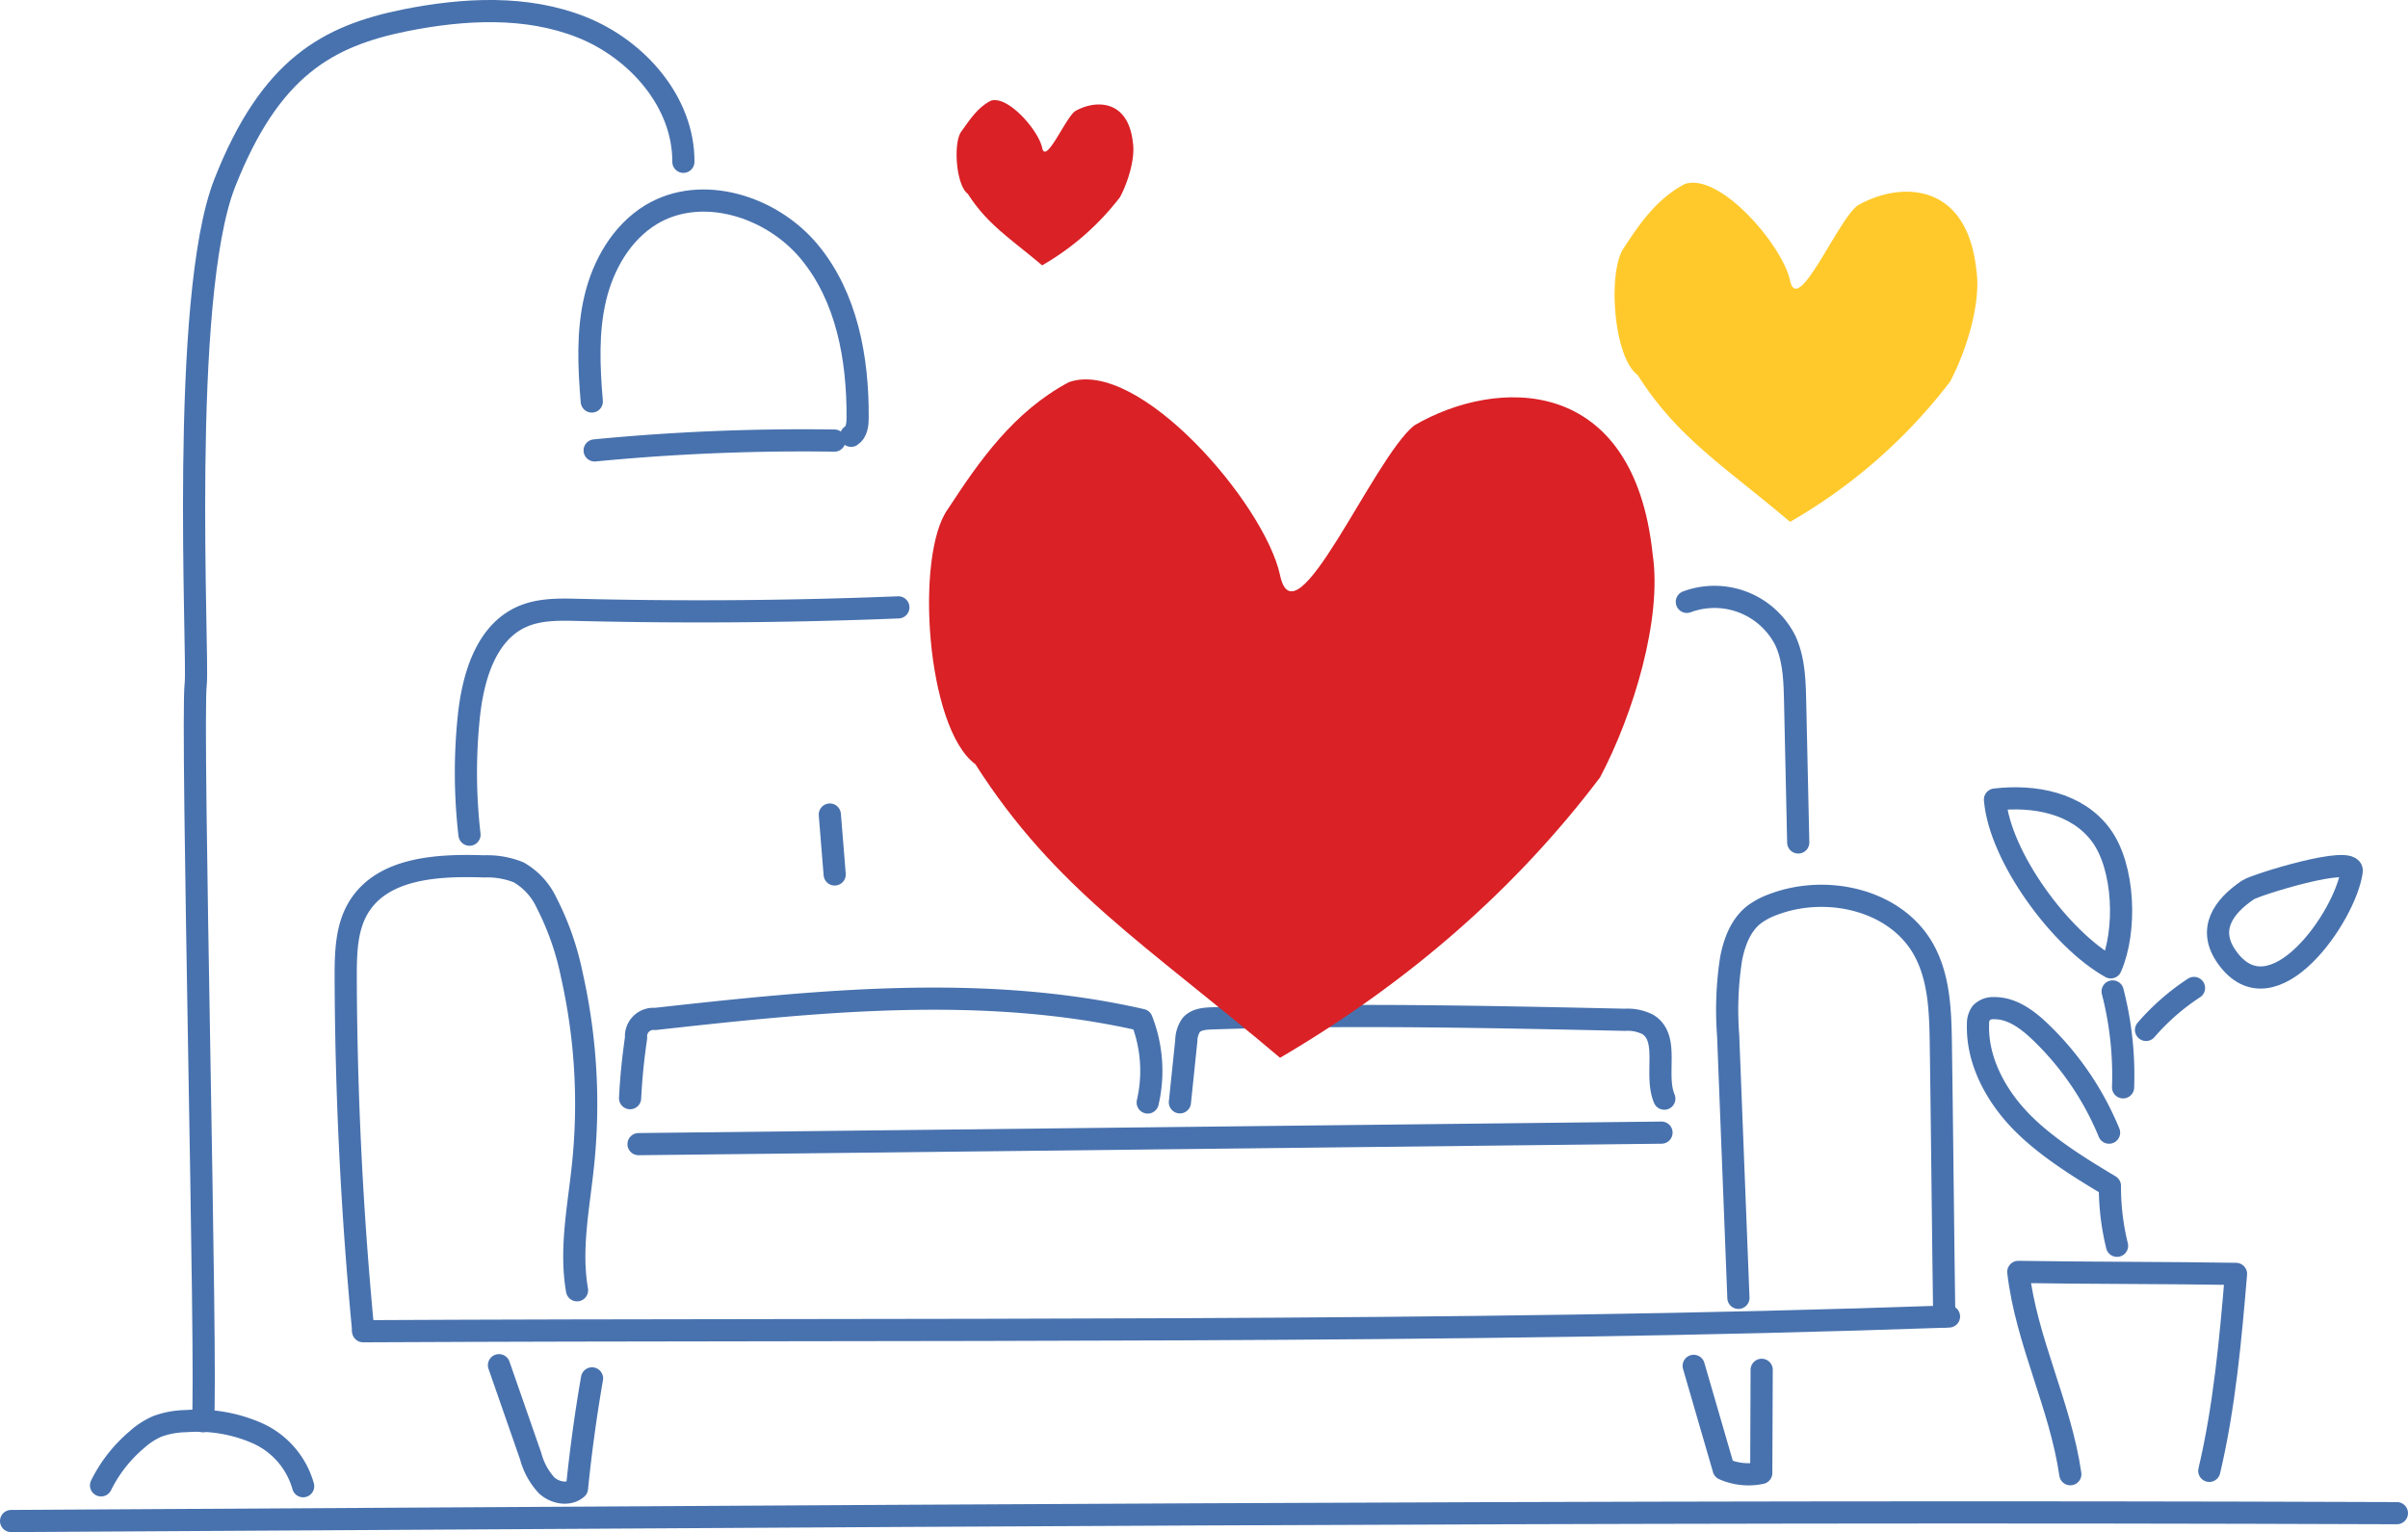 <svg xmlns="http://www.w3.org/2000/svg" viewBox="0 0 401.7 255.66"><defs><style>.cls-1{fill:#ffc92b;}.cls-1,.cls-2{fill-rule:evenodd;}.cls-2{fill:#d92126;}.cls-3{fill:none;stroke:#4872ae;stroke-linecap:round;stroke-linejoin:round;stroke-width:3.7px;}</style></defs><g id="Layer_2" data-name="Layer 2"><g id="Layer_1-2" data-name="Layer 1"><path class="cls-1" d="M325.31,63.69a90,90,0,0,1-26.69,23.39c-11.23-9.5-18.74-14-25.42-24.49-4.1-3-5.05-17.47-2.27-21.29,2.61-4,5.45-8.1,10.07-10.57,5.82-2.09,16.33,10.15,17.62,16.1s7.74-9.71,11.19-12.49c6.82-4,18.31-4.34,19.89,10.78C330.5,50.43,328.12,58.36,325.31,63.69Z"/><path class="cls-2" d="M186.85,32.88a44,44,0,0,1-13,11.4c-5.48-4.63-9.14-6.84-12.39-11.93-2-1.46-2.46-8.52-1.11-10.38S163,18,165.26,16.82c2.84-1,8,4.95,8.59,7.84s3.77-4.73,5.45-6.08c3.32-1.95,8.92-2.11,9.69,5.25C189.38,26.42,188.22,30.28,186.85,32.88Z"/><path class="cls-3" d="M60.58,222.14c92.66-.46,183.41.41,264.55-2.46"/><path class="cls-3" d="M60.58,221.93c-1.87-19.55-2.84-39.2-2.91-58.84,0-4.07.07-8.38,2.24-11.83,4.07-6.48,13.17-6.95,20.83-6.69a14,14,0,0,1,5.79,1,11.43,11.43,0,0,1,4.66,5.1,46.69,46.69,0,0,1,4.21,12.06,97.94,97.94,0,0,1,1.86,31.66c-.72,7-2.2,14-1,20.91"/><path class="cls-3" d="M290,216.57l-1.71-43.76a56,56,0,0,1,.5-12.88c.53-2.71,1.57-5.48,3.71-7.22a12,12,0,0,1,3.25-1.76c8.87-3.4,20.38-.87,25.08,7.38,2.7,4.74,2.86,10.47,2.94,15.93.19,12.56.38,32.86.57,45.42"/><path class="cls-3" d="M106.52,190.92,277.17,189"/><path class="cls-3" d="M105.11,183.25q.26-5.06,1-10.07a2.9,2.9,0,0,1,3.18-3.15c27-3,54.66-5.89,81.17.17a23.32,23.32,0,0,1,1,13.77"/><path class="cls-3" d="M196.83,183.94l1.07-10.31a4.63,4.63,0,0,1,.79-2.55c.82-1,2.28-1.11,3.57-1.15,22.92-.76,45.86-.26,68.79.24a7.5,7.5,0,0,1,3.82.77c3.75,2.29,1.05,8.33,2.77,12.39"/><path class="cls-3" d="M78.32,139.28a90.34,90.34,0,0,1-.13-19.52c.67-6.62,2.79-14.13,8.87-16.84,2.92-1.3,6.23-1.23,9.42-1.15q26.68.65,53.38-.42"/><path class="cls-3" d="M281.4,100.43a13.23,13.23,0,0,1,16.45,6.5c1.43,3.13,1.53,6.68,1.61,10.12l.52,23.53"/><path class="cls-3" d="M138.43,135.92l.81,10"/><path class="cls-3" d="M83.24,227.81,88.53,243a11.51,11.51,0,0,0,2.65,4.85c1.36,1.27,3.67,1.73,5.07.5q.93-9.21,2.51-18.34"/><path class="cls-3" d="M282.54,227.92l5,17.22a10.23,10.23,0,0,0,6.27.65l.07-17.21"/><path class="cls-3" d="M1.85,253.81c132.66-.71,265.33-1.82,398-1.31"/><path class="cls-2" d="M266.92,129.72q-21,27.78-53.38,46.79c-22.46-19-37.49-28.08-50.84-49-8.2-6-10.11-35-4.55-42.6,5.23-8,10.91-16.19,20.14-21.13C189.94,59.62,211,84.1,213.54,96S229,76.58,235.91,71c13.64-8,36.63-8.69,39.79,21.54C277.29,103.21,272.54,119.06,266.92,129.72Z"/><path class="cls-3" d="M98.72,67c-.48-5.74-.75-11.59.57-17.2s4.41-11,9.35-14C117.06,30.74,128.7,34.41,135,42s8.13,17.89,8.07,27.72c0,1.1-.14,2.4-1.09,3"/><path class="cls-3" d="M99.2,75.16a360.41,360.41,0,0,1,40-1.64"/><path class="cls-3" d="M33.85,237.16c.77-6.95-2-116.11-1.2-123.06.5-4.54-2.75-64.32,4.86-83.61S54.68,6,67.61,3.38C77.38,1.44,87.81.86,97.06,4.55S114.06,17.06,114,27"/><path class="cls-3" d="M16.86,247.86a23.73,23.73,0,0,1,6-7.65A12.39,12.39,0,0,1,26.29,238a14.63,14.63,0,0,1,4.78-.86,24.81,24.81,0,0,1,11.82,2A13.78,13.78,0,0,1,50.57,248"/><path class="cls-3" d="M345.37,246c-1.66-11.52-7.34-22.2-8.68-33.76,10.5.18,25.82.15,36.32.33-.92,10.95-1.93,22.17-4.46,32.87"/><path class="cls-3" d="M353.16,207.88a41.31,41.31,0,0,1-1.19-10c-5.14-3.07-10.88-6.62-15-10.93s-7.18-10.05-7-16a3.09,3.09,0,0,1,.53-1.91,2.72,2.72,0,0,1,2.13-.81c3-.05,5.62,1.92,7.78,4A49.24,49.24,0,0,1,351.83,189"/><path class="cls-3" d="M352.43,165.44a56.14,56.14,0,0,1,1.74,16"/><path class="cls-3" d="M392.31,145.38c-1,7.41-13.19,25.15-20.84,14.32-3.26-4.62-.6-8.41,3.55-11.21C376.28,147.65,392.71,142.52,392.31,145.38Z"/><path class="cls-3" d="M366,164.86a38.31,38.31,0,0,0-8,7"/><path class="cls-3" d="M352.12,161.42c-8.35-4.63-18.54-18.47-19.32-28,6.59-.78,13.71.58,17.67,5.92S354.79,155.33,352.12,161.42Z"/></g></g></svg>